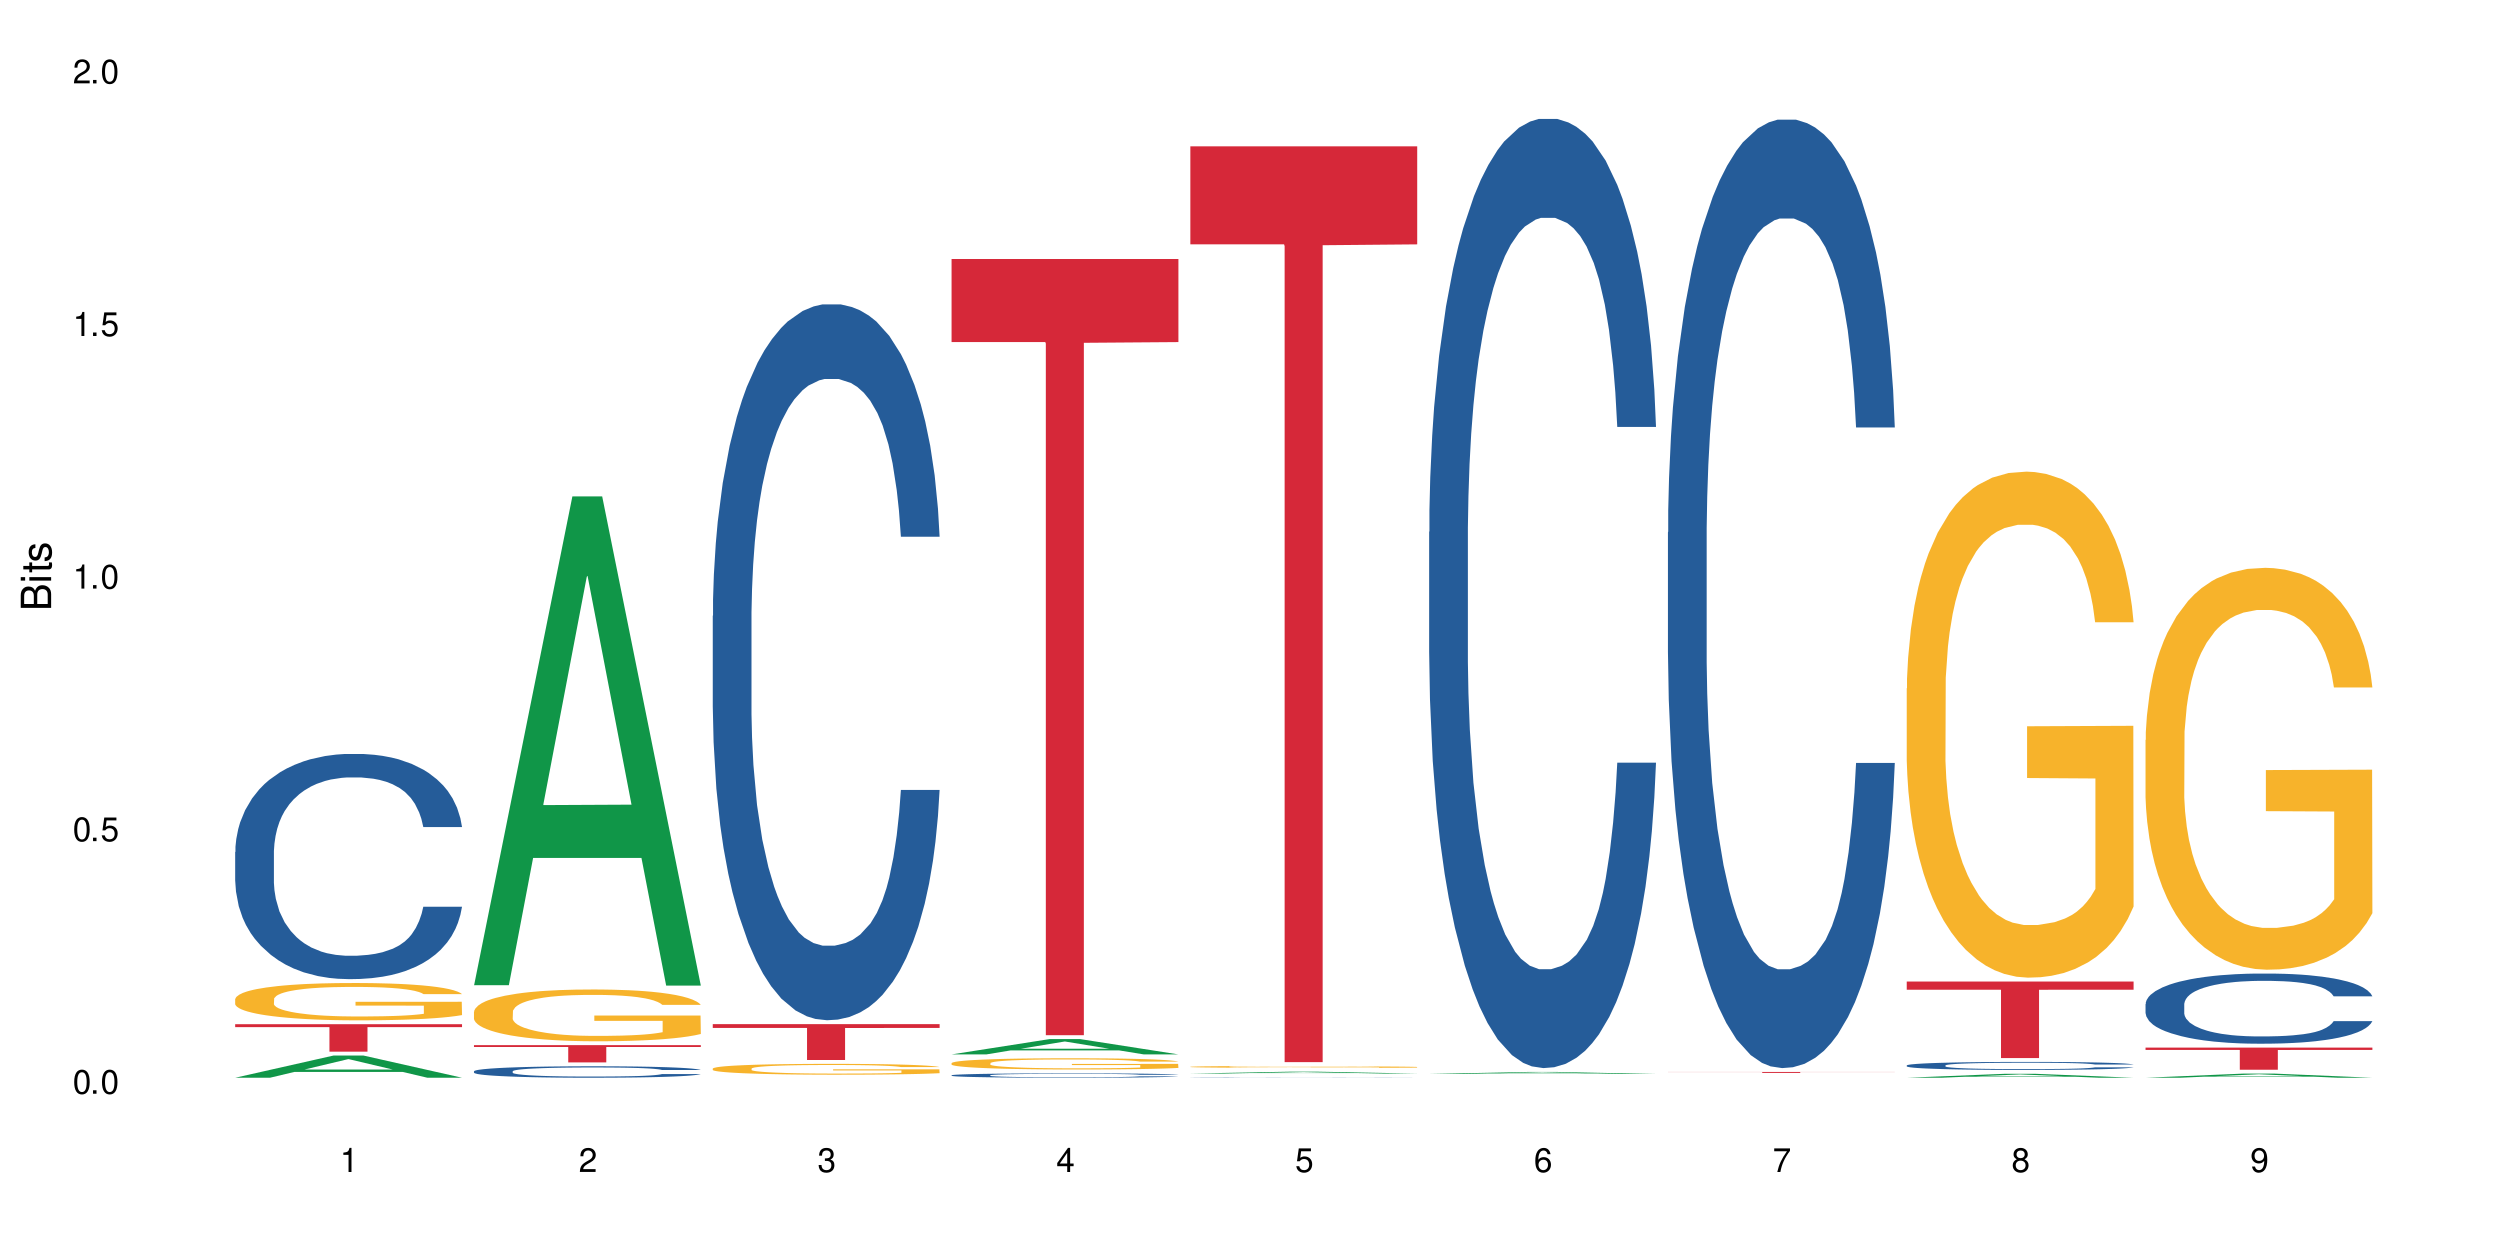 <?xml version="1.0" encoding="UTF-8"?>
<svg xmlns="http://www.w3.org/2000/svg" xmlns:xlink="http://www.w3.org/1999/xlink" width="720" height="360" viewBox="0 0 720 360">
<defs>
<g>
<g id="glyph-0-0">
</g>
<g id="glyph-0-1">
<path d="M 2.641 -6.938 C 2 -6.938 1.422 -6.656 1.078 -6.172 C 0.641 -5.562 0.406 -4.641 0.406 -3.359 C 0.406 -1.016 1.188 0.219 2.641 0.219 C 4.078 0.219 4.859 -1.016 4.859 -3.297 C 4.859 -4.641 4.656 -5.547 4.203 -6.172 C 3.844 -6.656 3.281 -6.938 2.641 -6.938 Z M 2.641 -6.188 C 3.547 -6.188 4 -5.25 4 -3.375 C 4 -1.406 3.562 -0.484 2.625 -0.484 C 1.734 -0.484 1.281 -1.438 1.281 -3.344 C 1.281 -5.25 1.734 -6.188 2.641 -6.188 Z M 2.641 -6.188 "/>
</g>
<g id="glyph-0-2">
<path d="M 1.828 -1 L 0.828 -1 L 0.828 0 L 1.828 0 Z M 1.828 -1 "/>
</g>
<g id="glyph-0-3">
<path d="M 4.562 -6.797 L 1.062 -6.797 L 0.547 -3.094 L 1.328 -3.094 C 1.719 -3.562 2.047 -3.734 2.578 -3.734 C 3.484 -3.734 4.062 -3.109 4.062 -2.094 C 4.062 -1.125 3.484 -0.531 2.578 -0.531 C 1.828 -0.531 1.375 -0.906 1.188 -1.672 L 0.328 -1.672 C 0.453 -1.109 0.547 -0.844 0.75 -0.594 C 1.125 -0.078 1.828 0.219 2.594 0.219 C 3.969 0.219 4.922 -0.781 4.922 -2.219 C 4.922 -3.562 4.031 -4.484 2.719 -4.484 C 2.25 -4.484 1.859 -4.359 1.469 -4.062 L 1.734 -5.969 L 4.562 -5.969 Z M 4.562 -6.797 "/>
</g>
<g id="glyph-0-4">
<path d="M 2.484 -4.938 L 2.484 0 L 3.328 0 L 3.328 -6.938 L 2.766 -6.938 C 2.469 -5.875 2.281 -5.734 0.984 -5.562 L 0.984 -4.938 Z M 2.484 -4.938 "/>
</g>
<g id="glyph-0-5">
<path d="M 4.859 -0.828 L 1.281 -0.828 C 1.359 -1.406 1.672 -1.781 2.5 -2.281 L 3.469 -2.828 C 4.406 -3.344 4.906 -4.062 4.906 -4.906 C 4.906 -5.484 4.672 -6.031 4.266 -6.406 C 3.859 -6.766 3.375 -6.938 2.719 -6.938 C 1.859 -6.938 1.219 -6.625 0.844 -6.031 C 0.609 -5.672 0.5 -5.234 0.484 -4.531 L 1.328 -4.531 C 1.359 -5.016 1.406 -5.281 1.531 -5.516 C 1.75 -5.938 2.188 -6.203 2.703 -6.203 C 3.469 -6.203 4.031 -5.641 4.031 -4.891 C 4.031 -4.344 3.719 -3.859 3.125 -3.516 L 2.234 -3 C 0.812 -2.172 0.406 -1.531 0.328 -0.016 L 4.859 -0.016 Z M 4.859 -0.828 "/>
</g>
<g id="glyph-0-6">
<path d="M 2.125 -3.188 L 2.578 -3.188 C 3.5 -3.188 3.984 -2.766 3.984 -1.922 C 3.984 -1.062 3.469 -0.531 2.594 -0.531 C 1.656 -0.531 1.203 -1 1.156 -2.016 L 0.312 -2.016 C 0.344 -1.453 0.438 -1.094 0.609 -0.781 C 0.953 -0.109 1.625 0.219 2.547 0.219 C 3.953 0.219 4.859 -0.625 4.859 -1.938 C 4.859 -2.828 4.516 -3.297 3.703 -3.594 C 4.344 -3.844 4.656 -4.328 4.656 -5.031 C 4.656 -6.219 3.875 -6.938 2.578 -6.938 C 1.203 -6.938 0.484 -6.172 0.453 -4.703 L 1.297 -4.703 C 1.312 -5.125 1.344 -5.359 1.453 -5.578 C 1.641 -5.969 2.062 -6.203 2.594 -6.203 C 3.344 -6.203 3.797 -5.75 3.797 -5 C 3.797 -4.516 3.609 -4.219 3.25 -4.047 C 3.016 -3.953 2.703 -3.922 2.125 -3.906 Z M 2.125 -3.188 "/>
</g>
<g id="glyph-0-7">
<path d="M 3.141 -1.672 L 3.141 0 L 3.984 0 L 3.984 -1.672 L 4.984 -1.672 L 4.984 -2.438 L 3.984 -2.438 L 3.984 -6.938 L 3.359 -6.938 L 0.266 -2.578 L 0.266 -1.672 Z M 3.141 -2.438 L 1 -2.438 L 3.141 -5.5 Z M 3.141 -2.438 "/>
</g>
<g id="glyph-0-8">
<path d="M 4.781 -5.125 C 4.609 -6.266 3.891 -6.938 2.844 -6.938 C 2.094 -6.938 1.422 -6.578 1.031 -5.953 C 0.594 -5.266 0.406 -4.422 0.406 -3.172 C 0.406 -2 0.578 -1.25 0.984 -0.641 C 1.359 -0.078 1.953 0.219 2.703 0.219 C 3.984 0.219 4.922 -0.75 4.922 -2.094 C 4.922 -3.375 4.062 -4.281 2.844 -4.281 C 2.172 -4.281 1.641 -4.031 1.281 -3.516 C 1.281 -5.234 1.828 -6.188 2.797 -6.188 C 3.391 -6.188 3.797 -5.797 3.938 -5.125 Z M 2.734 -3.531 C 3.547 -3.531 4.062 -2.953 4.062 -2.031 C 4.062 -1.156 3.484 -0.531 2.703 -0.531 C 1.922 -0.531 1.328 -1.188 1.328 -2.078 C 1.328 -2.938 1.906 -3.531 2.734 -3.531 Z M 2.734 -3.531 "/>
</g>
<g id="glyph-0-9">
<path d="M 4.984 -6.797 L 0.438 -6.797 L 0.438 -5.969 L 4.109 -5.969 C 2.5 -3.656 1.828 -2.234 1.328 0 L 2.219 0 C 2.594 -2.172 3.453 -4.047 4.984 -6.094 Z M 4.984 -6.797 "/>
</g>
<g id="glyph-0-10">
<path d="M 3.75 -3.656 C 4.469 -4.094 4.688 -4.438 4.688 -5.078 C 4.688 -6.172 3.844 -6.938 2.641 -6.938 C 1.438 -6.938 0.594 -6.172 0.594 -5.094 C 0.594 -4.438 0.812 -4.094 1.516 -3.656 C 0.734 -3.266 0.359 -2.703 0.359 -1.922 C 0.359 -0.656 1.281 0.219 2.641 0.219 C 3.984 0.219 4.922 -0.656 4.922 -1.922 C 4.922 -2.703 4.531 -3.266 3.75 -3.656 Z M 2.641 -6.188 C 3.359 -6.188 3.812 -5.75 3.812 -5.062 C 3.812 -4.406 3.344 -3.984 2.641 -3.984 C 1.922 -3.984 1.453 -4.406 1.453 -5.078 C 1.453 -5.75 1.922 -6.188 2.641 -6.188 Z M 2.641 -3.266 C 3.484 -3.266 4.062 -2.719 4.062 -1.906 C 4.062 -1.078 3.484 -0.531 2.625 -0.531 C 1.797 -0.531 1.219 -1.094 1.219 -1.906 C 1.219 -2.719 1.781 -3.266 2.641 -3.266 Z M 2.641 -3.266 "/>
</g>
<g id="glyph-0-11">
<path d="M 0.516 -1.578 C 0.672 -0.453 1.406 0.219 2.438 0.219 C 3.188 0.219 3.859 -0.141 4.266 -0.766 C 4.688 -1.453 4.891 -2.297 4.891 -3.547 C 4.891 -4.719 4.703 -5.453 4.312 -6.078 C 3.938 -6.641 3.344 -6.938 2.594 -6.938 C 1.297 -6.938 0.359 -5.969 0.359 -4.625 C 0.359 -3.344 1.234 -2.453 2.453 -2.453 C 3.094 -2.453 3.578 -2.672 4.016 -3.203 C 4 -1.484 3.469 -0.531 2.5 -0.531 C 1.906 -0.531 1.484 -0.906 1.359 -1.578 Z M 2.578 -6.203 C 3.375 -6.203 3.969 -5.531 3.969 -4.641 C 3.969 -3.797 3.391 -3.188 2.547 -3.188 C 1.734 -3.188 1.234 -3.766 1.234 -4.688 C 1.234 -5.562 1.797 -6.203 2.578 -6.203 Z M 2.578 -6.203 "/>
</g>
<g id="glyph-1-0">
</g>
<g id="glyph-1-1">
<path d="M 0 -0.953 L 0 -4.891 C 0 -5.719 -0.234 -6.344 -0.734 -6.797 C -1.188 -7.234 -1.812 -7.469 -2.5 -7.469 C -3.547 -7.469 -4.188 -7 -4.625 -5.875 C -4.984 -6.688 -5.625 -7.094 -6.531 -7.094 C -7.172 -7.094 -7.734 -6.859 -8.141 -6.391 C -8.562 -5.922 -8.75 -5.344 -8.75 -4.5 L -8.75 -0.953 Z M -4.984 -2.062 L -7.766 -2.062 L -7.766 -4.219 C -7.766 -4.844 -7.688 -5.203 -7.453 -5.5 C -7.219 -5.812 -6.859 -5.969 -6.375 -5.969 C -5.891 -5.969 -5.531 -5.812 -5.297 -5.5 C -5.062 -5.203 -4.984 -4.844 -4.984 -4.219 Z M -0.984 -2.062 L -4 -2.062 L -4 -4.781 C -4 -5.766 -3.438 -6.359 -2.484 -6.359 C -1.547 -6.359 -0.984 -5.766 -0.984 -4.781 Z M -0.984 -2.062 "/>
</g>
<g id="glyph-1-2">
<path d="M -6.281 -1.797 L -6.281 -0.797 L 0 -0.797 L 0 -1.797 Z M -8.75 -1.797 L -8.75 -0.797 L -7.484 -0.797 L -7.484 -1.797 Z M -8.75 -1.797 "/>
</g>
<g id="glyph-1-3">
<path d="M -6.281 -3.047 L -6.281 -2.016 L -8.016 -2.016 L -8.016 -1.016 L -6.281 -1.016 L -6.281 -0.172 L -5.469 -0.172 L -5.469 -1.016 L -0.719 -1.016 C -0.078 -1.016 0.281 -1.453 0.281 -2.234 C 0.281 -2.5 0.25 -2.719 0.188 -3.047 L -0.641 -3.047 C -0.609 -2.906 -0.594 -2.766 -0.594 -2.562 C -0.594 -2.141 -0.719 -2.016 -1.156 -2.016 L -5.469 -2.016 L -5.469 -3.047 Z M -6.281 -3.047 "/>
</g>
<g id="glyph-1-4">
<path d="M -4.531 -5.25 C -5.766 -5.25 -6.469 -4.422 -6.469 -2.969 C -6.469 -1.516 -5.719 -0.562 -4.547 -0.562 C -3.562 -0.562 -3.094 -1.062 -2.734 -2.562 L -2.516 -3.484 C -2.344 -4.188 -2.094 -4.469 -1.641 -4.469 C -1.047 -4.469 -0.641 -3.875 -0.641 -3 C -0.641 -2.453 -0.797 -2 -1.062 -1.75 C -1.25 -1.594 -1.422 -1.531 -1.875 -1.469 L -1.875 -0.406 C -0.422 -0.453 0.281 -1.266 0.281 -2.922 C 0.281 -4.5 -0.5 -5.516 -1.719 -5.516 C -2.656 -5.516 -3.172 -4.984 -3.469 -3.734 L -3.703 -2.766 C -3.891 -1.953 -4.156 -1.609 -4.594 -1.609 C -5.188 -1.609 -5.547 -2.125 -5.547 -2.938 C -5.547 -3.75 -5.203 -4.172 -4.531 -4.203 Z M -4.531 -5.25 "/>
</g>
</g>
</defs>
<rect x="-72" y="-36" width="864" height="432" fill="rgb(100%, 100%, 100%)" fill-opacity="1"/>
<path fill-rule="nonzero" fill="rgb(6.275%, 58.824%, 28.235%)" fill-opacity="1" d="M 67.73 310.383 L 67.801 310.375 L 96.07 303.992 L 104.656 303.992 L 133.066 310.387 L 123.082 310.387 L 115.965 308.719 L 84.762 308.719 L 77.781 310.383 L 67.73 310.383 L 87.766 308.027 L 113.102 308.023 L 100.469 305.039 L 100.328 305.031 L 100.188 305.051 L 87.695 308.023 L 87.766 308.027 Z M 67.73 310.383 "/>
<path fill-rule="nonzero" fill="rgb(14.51%, 36.078%, 60%)" fill-opacity="1" d="M 67.73 245.363 L 67.812 245.305 L 67.812 243.883 L 68.051 241.629 L 68.605 238.785 L 69.164 236.828 L 70.598 233.332 L 72.59 229.953 L 74.664 227.344 L 76.176 225.801 L 77.531 224.617 L 80.637 222.422 L 82.629 221.297 L 84.781 220.289 L 87.41 219.281 L 89.324 218.688 L 93.625 217.738 L 96.812 217.324 L 99.281 217.148 L 104.621 217.148 L 107.809 217.383 L 110.117 217.68 L 112.668 218.156 L 114.82 218.688 L 118.562 219.992 L 121.91 221.652 L 123.426 222.602 L 125.816 224.438 L 127.648 226.219 L 128.922 227.758 L 130.355 229.953 L 131.629 232.621 L 132.586 235.641 L 133.066 238.191 L 121.91 238.191 L 121.352 235.82 L 120.715 233.984 L 119.52 231.551 L 118.324 229.832 L 116.652 228.113 L 115.137 226.988 L 113.066 225.863 L 111.234 225.148 L 109.32 224.617 L 107.488 224.262 L 103.984 223.906 L 99.922 223.906 L 98.406 224.023 L 95.297 224.496 L 93.625 224.914 L 91.234 225.742 L 89.562 226.512 L 87.57 227.699 L 86.215 228.707 L 84.543 230.246 L 83.348 231.613 L 81.992 233.566 L 81.195 235.051 L 80.48 236.711 L 79.84 238.664 L 79.363 240.742 L 79.043 242.934 L 78.887 245.066 L 78.887 254.258 L 79.043 256.391 L 79.441 258.879 L 80.48 262.496 L 81.992 265.637 L 83.746 268.129 L 85.418 269.906 L 86.375 270.734 L 87.648 271.684 L 89.641 272.871 L 92.512 274.055 L 94.184 274.531 L 96.734 275.004 L 99.363 275.242 L 102.867 275.242 L 105.977 275.004 L 108.047 274.707 L 110.199 274.234 L 113.145 273.227 L 114.98 272.277 L 116.57 271.152 L 117.766 270.023 L 118.562 269.074 L 119.758 267.238 L 120.715 265.223 L 121.434 263.148 L 121.91 261.133 L 133.066 261.133 L 132.586 263.504 L 131.871 265.816 L 131.152 267.535 L 130.039 269.609 L 128.762 271.445 L 126.93 273.523 L 125.418 274.887 L 123.426 276.367 L 121.59 277.492 L 119.602 278.5 L 116.652 279.688 L 114.738 280.281 L 112.668 280.812 L 110.199 281.289 L 107.09 281.703 L 103.746 281.938 L 100.637 282 L 97.289 281.879 L 94.82 281.645 L 91.555 281.109 L 87.492 280.043 L 84.543 278.918 L 82.23 277.789 L 80.238 276.605 L 78.008 275.004 L 75.141 272.395 L 73.387 270.379 L 72.191 268.719 L 70.84 266.41 L 69.883 264.332 L 68.766 261.016 L 67.969 256.805 L 67.73 253.543 Z M 67.73 245.363 "/>
<path fill-rule="nonzero" fill="rgb(96.863%, 70.196%, 16.863%)" fill-opacity="1" d="M 67.73 287.711 L 67.812 287.703 L 67.812 287.508 L 68.129 287.062 L 68.926 286.457 L 69.961 285.953 L 71.078 285.562 L 71.793 285.355 L 72.988 285.062 L 74.023 284.844 L 76.656 284.402 L 80 283.992 L 81.832 283.816 L 83.906 283.648 L 86.852 283.461 L 88.207 283.391 L 92.352 283.234 L 97.051 283.137 L 102.23 283.109 L 104.621 283.117 L 107.887 283.156 L 112.348 283.266 L 114.898 283.363 L 116.891 283.461 L 118.961 283.59 L 121.512 283.785 L 123.902 284.02 L 125.816 284.258 L 127.727 284.551 L 129.32 284.863 L 130.676 285.207 L 131.871 285.621 L 132.586 285.965 L 133.066 286.309 L 121.988 286.309 L 121.352 285.965 L 120.637 285.699 L 119.441 285.375 L 118.246 285.141 L 117.051 284.953 L 114.82 284.699 L 112.906 284.543 L 110.516 284.402 L 108.207 284.316 L 105.578 284.258 L 103.984 284.238 L 99.762 284.238 L 95.938 284.305 L 93.707 284.383 L 92.113 284.461 L 89.879 284.609 L 88.527 284.727 L 87.73 284.805 L 85.34 285.109 L 83.746 285.387 L 82.871 285.57 L 81.754 285.867 L 80.957 286.133 L 80.082 286.523 L 79.602 286.82 L 78.965 287.484 L 78.887 289.254 L 79.125 289.625 L 79.602 290.027 L 80.238 290.383 L 81.195 290.754 L 82.152 291.039 L 83.824 291.422 L 85.258 291.68 L 86.375 291.844 L 88.527 292.109 L 89.402 292.199 L 91.473 292.375 L 93.625 292.512 L 96.254 292.629 L 98.246 292.691 L 101.434 292.738 L 105.496 292.738 L 110.277 292.68 L 113.305 292.602 L 115.379 292.523 L 116.73 292.453 L 118.406 292.348 L 119.602 292.246 L 120.715 292.141 L 122.07 291.973 L 122.07 289.625 L 102.391 289.617 L 102.391 288.516 L 132.984 288.508 L 133.066 292.348 L 131.391 292.609 L 129.32 292.867 L 127.328 293.062 L 125.258 293.23 L 122.309 293.418 L 119.918 293.535 L 116.254 293.672 L 112.906 293.758 L 109.402 293.82 L 106.293 293.848 L 102.629 293.859 L 99.363 293.84 L 95.855 293.781 L 93.066 293.699 L 90.52 293.602 L 87.969 293.477 L 84.781 293.27 L 82.711 293.102 L 80.559 292.895 L 78.406 292.648 L 76.496 292.387 L 75.219 292.18 L 73.945 291.945 L 72.59 291.648 L 71.316 291.316 L 70.359 291.012 L 69.484 290.668 L 68.848 290.344 L 68.211 289.902 L 67.891 289.547 L 67.73 289.242 Z M 67.73 287.711 "/>
<path fill-rule="nonzero" fill="rgb(83.922%, 15.686%, 22.353%)" fill-opacity="1" d="M 67.73 294.969 L 133.066 294.969 L 133.066 295.812 L 105.836 295.82 L 105.836 302.883 L 94.879 302.883 L 94.879 295.828 L 94.723 295.812 L 67.73 295.812 Z M 67.73 294.969 "/>
<path fill-rule="nonzero" fill="rgb(6.275%, 58.824%, 28.235%)" fill-opacity="1" d="M 136.504 283.73 L 136.574 283.598 L 164.844 142.965 L 173.43 142.965 L 201.836 283.859 L 191.855 283.859 L 184.738 247.082 L 153.535 247.082 L 146.555 283.73 L 136.504 283.73 L 156.535 231.867 L 181.875 231.738 L 169.242 165.984 L 169.102 165.852 L 168.961 166.25 L 156.469 231.738 L 156.535 231.867 Z M 136.504 283.73 "/>
<path fill-rule="nonzero" fill="rgb(14.51%, 36.078%, 60%)" fill-opacity="1" d="M 136.504 308.523 L 136.582 308.523 L 136.582 308.449 L 136.824 308.336 L 137.379 308.191 L 137.938 308.09 L 139.371 307.914 L 141.363 307.742 L 143.434 307.609 L 144.949 307.531 L 146.305 307.469 L 149.41 307.359 L 151.402 307.301 L 153.555 307.25 L 156.184 307.199 L 158.098 307.168 L 162.398 307.121 L 165.586 307.102 L 168.055 307.09 L 173.395 307.09 L 176.582 307.102 L 178.891 307.117 L 181.441 307.141 L 183.594 307.168 L 187.336 307.234 L 190.684 307.32 L 192.195 307.367 L 194.586 307.461 L 196.418 307.551 L 197.695 307.629 L 199.129 307.742 L 200.402 307.879 L 201.359 308.031 L 201.836 308.16 L 190.684 308.16 L 190.125 308.039 L 189.488 307.945 L 188.293 307.824 L 187.098 307.734 L 185.426 307.648 L 183.91 307.59 L 181.84 307.535 L 180.008 307.496 L 178.094 307.469 L 176.262 307.453 L 172.758 307.434 L 168.691 307.434 L 167.18 307.441 L 164.07 307.465 L 162.398 307.484 L 160.008 307.527 L 158.336 307.566 L 156.344 307.629 L 154.988 307.68 L 153.316 307.758 L 152.121 307.824 L 150.766 307.926 L 149.969 308 L 149.25 308.086 L 148.613 308.184 L 148.137 308.289 L 147.816 308.402 L 147.66 308.512 L 147.66 308.977 L 147.816 309.086 L 148.215 309.211 L 149.25 309.395 L 150.766 309.555 L 152.52 309.684 L 154.191 309.773 L 155.148 309.816 L 156.422 309.863 L 158.414 309.922 L 161.281 309.984 L 162.957 310.008 L 165.504 310.031 L 168.137 310.043 L 171.641 310.043 L 174.746 310.031 L 176.82 310.016 L 178.973 309.992 L 181.918 309.941 L 183.75 309.895 L 185.344 309.836 L 186.539 309.777 L 187.336 309.73 L 188.531 309.637 L 189.488 309.535 L 190.203 309.43 L 190.684 309.328 L 201.836 309.328 L 201.359 309.445 L 200.645 309.566 L 199.926 309.652 L 198.809 309.758 L 197.535 309.852 L 195.703 309.957 L 194.188 310.027 L 192.195 310.102 L 190.363 310.16 L 188.371 310.211 L 185.426 310.27 L 183.512 310.301 L 181.441 310.328 L 178.973 310.352 L 175.863 310.371 L 172.516 310.383 L 169.41 310.387 L 166.062 310.383 L 163.594 310.371 L 160.328 310.344 L 156.262 310.289 L 153.316 310.23 L 151.004 310.172 L 149.012 310.113 L 146.781 310.031 L 143.914 309.898 L 142.16 309.797 L 140.965 309.711 L 139.609 309.594 L 138.656 309.488 L 137.539 309.32 L 136.742 309.105 L 136.504 308.941 Z M 136.504 308.523 "/>
<path fill-rule="nonzero" fill="rgb(96.863%, 70.196%, 16.863%)" fill-opacity="1" d="M 136.504 291.359 L 136.582 291.348 L 136.582 291.074 L 136.902 290.461 L 137.699 289.617 L 138.734 288.922 L 139.852 288.375 L 140.566 288.09 L 141.762 287.68 L 142.797 287.383 L 145.426 286.77 L 148.773 286.195 L 150.605 285.949 L 152.68 285.719 L 155.625 285.461 L 156.98 285.367 L 161.125 285.148 L 165.824 285.012 L 171.004 284.969 L 173.395 284.984 L 176.66 285.039 L 181.121 285.188 L 183.672 285.324 L 185.664 285.461 L 187.734 285.637 L 190.285 285.91 L 192.676 286.238 L 194.586 286.562 L 196.5 286.973 L 198.094 287.41 L 199.449 287.887 L 200.645 288.457 L 201.359 288.934 L 201.836 289.41 L 190.762 289.41 L 190.125 288.934 L 189.41 288.566 L 188.215 288.117 L 187.02 287.789 L 185.824 287.531 L 183.594 287.176 L 181.68 286.961 L 179.289 286.77 L 176.98 286.645 L 174.348 286.562 L 172.758 286.535 L 168.535 286.535 L 164.707 286.633 L 162.477 286.742 L 160.883 286.852 L 158.652 287.055 L 157.301 287.219 L 156.504 287.328 L 154.113 287.75 L 152.52 288.133 L 151.641 288.391 L 150.527 288.797 L 149.73 289.168 L 148.852 289.711 L 148.375 290.121 L 147.738 291.047 L 147.66 293.5 L 147.898 294.016 L 148.375 294.574 L 149.012 295.066 L 149.969 295.582 L 150.926 295.98 L 152.598 296.512 L 154.031 296.863 L 155.148 297.098 L 157.301 297.465 L 158.176 297.586 L 160.246 297.832 L 162.398 298.023 L 165.027 298.188 L 167.02 298.27 L 170.207 298.336 L 174.27 298.336 L 179.051 298.254 L 182.078 298.145 L 184.148 298.035 L 185.504 297.941 L 187.176 297.793 L 188.371 297.656 L 189.488 297.504 L 190.844 297.273 L 190.844 294.016 L 171.164 294.004 L 171.164 292.477 L 201.758 292.465 L 201.836 297.793 L 200.164 298.16 L 198.094 298.512 L 196.102 298.785 L 194.031 299.016 L 191.082 299.277 L 188.691 299.441 L 185.027 299.629 L 181.68 299.754 L 178.176 299.836 L 175.066 299.875 L 171.402 299.891 L 168.137 299.863 L 164.629 299.781 L 161.84 299.672 L 159.289 299.535 L 156.742 299.359 L 153.555 299.07 L 151.484 298.84 L 149.332 298.555 L 147.18 298.215 L 145.27 297.844 L 143.992 297.559 L 142.719 297.234 L 141.363 296.824 L 140.09 296.359 L 139.133 295.938 L 138.258 295.461 L 137.617 295.012 L 136.98 294.398 L 136.664 293.906 L 136.504 293.484 Z M 136.504 291.359 "/>
<path fill-rule="nonzero" fill="rgb(83.922%, 15.686%, 22.353%)" fill-opacity="1" d="M 136.504 301 L 201.836 301 L 201.836 301.531 L 174.609 301.535 L 174.609 305.98 L 163.652 305.98 L 163.652 301.543 L 163.496 301.531 L 136.504 301.531 Z M 136.504 301 "/>
<path fill-rule="nonzero" fill="rgb(14.51%, 36.078%, 60%)" fill-opacity="1" d="M 205.277 177.371 L 205.355 177.184 L 205.355 172.66 L 205.594 165.5 L 206.152 156.453 L 206.711 150.234 L 208.145 139.117 L 210.137 128.375 L 212.207 120.086 L 213.723 115.184 L 215.078 111.414 L 218.184 104.441 L 220.176 100.863 L 222.328 97.66 L 224.957 94.457 L 226.867 92.57 L 231.172 89.555 L 234.359 88.238 L 236.828 87.672 L 242.168 87.672 L 245.352 88.426 L 247.664 89.367 L 250.215 90.875 L 252.363 92.57 L 256.109 96.719 L 259.457 101.992 L 260.969 105.008 L 263.359 110.852 L 265.191 116.504 L 266.469 121.402 L 267.902 128.375 L 269.176 136.855 L 270.133 146.465 L 270.609 154.57 L 259.457 154.57 L 258.898 147.031 L 258.262 141.191 L 257.066 133.465 L 255.871 128 L 254.195 122.535 L 252.684 118.953 L 250.613 115.371 L 248.777 113.113 L 246.867 111.414 L 245.035 110.285 L 241.527 109.152 L 237.465 109.152 L 235.953 109.531 L 232.844 111.039 L 231.172 112.359 L 228.781 114.996 L 227.109 117.445 L 225.117 121.215 L 223.762 124.418 L 222.09 129.316 L 220.895 133.652 L 219.539 139.871 L 218.742 144.582 L 218.023 149.859 L 217.387 156.078 L 216.91 162.672 L 216.59 169.645 L 216.43 176.43 L 216.43 205.637 L 216.59 212.422 L 216.988 220.336 L 218.023 231.832 L 219.539 241.82 L 221.293 249.734 L 222.965 255.387 L 223.922 258.027 L 225.195 261.043 L 227.188 264.809 L 230.055 268.578 L 231.73 270.086 L 234.277 271.594 L 236.906 272.348 L 240.414 272.348 L 243.52 271.594 L 245.594 270.652 L 247.742 269.145 L 250.691 265.941 L 252.523 262.926 L 254.117 259.344 L 255.312 255.766 L 256.109 252.75 L 257.305 246.906 L 258.262 240.5 L 258.977 233.906 L 259.457 227.496 L 270.609 227.496 L 270.133 235.035 L 269.414 242.387 L 268.699 247.852 L 267.582 254.445 L 266.309 260.289 L 264.477 266.883 L 262.961 271.219 L 260.969 275.93 L 259.137 279.508 L 257.145 282.711 L 254.195 286.48 L 252.285 288.367 L 250.215 290.062 L 247.742 291.57 L 244.637 292.887 L 241.289 293.641 L 238.184 293.832 L 234.836 293.453 L 232.367 292.699 L 229.098 291.004 L 225.035 287.613 L 222.09 284.031 L 219.777 280.449 L 217.785 276.684 L 215.555 271.594 L 212.688 263.301 L 210.934 256.895 L 209.738 251.617 L 208.383 244.27 L 207.426 237.676 L 206.312 227.121 L 205.516 213.742 L 205.277 203.379 Z M 205.277 177.371 "/>
<path fill-rule="nonzero" fill="rgb(96.863%, 70.196%, 16.863%)" fill-opacity="1" d="M 205.277 307.73 L 205.355 307.727 L 205.355 307.672 L 205.676 307.543 L 206.473 307.363 L 207.508 307.219 L 208.621 307.105 L 209.34 307.047 L 210.535 306.961 L 211.57 306.898 L 214.199 306.77 L 217.547 306.648 L 219.379 306.598 L 221.449 306.551 L 224.398 306.496 L 225.754 306.477 L 229.895 306.43 L 234.598 306.402 L 239.777 306.391 L 242.168 306.395 L 245.434 306.406 L 249.895 306.438 L 252.445 306.465 L 254.438 306.496 L 256.508 306.531 L 259.059 306.59 L 261.449 306.656 L 263.359 306.727 L 265.273 306.812 L 266.867 306.902 L 268.219 307.004 L 269.414 307.121 L 270.133 307.223 L 270.609 307.324 L 259.535 307.324 L 258.898 307.223 L 258.18 307.145 L 256.984 307.051 L 255.789 306.984 L 254.594 306.93 L 252.363 306.855 L 250.453 306.809 L 248.062 306.77 L 245.75 306.742 L 243.121 306.727 L 241.527 306.719 L 237.305 306.719 L 233.48 306.742 L 231.25 306.762 L 229.656 306.785 L 227.426 306.828 L 226.07 306.863 L 225.273 306.887 L 222.883 306.973 L 221.293 307.055 L 220.414 307.109 L 219.301 307.195 L 218.504 307.27 L 217.625 307.387 L 217.148 307.469 L 216.512 307.664 L 216.43 308.18 L 216.672 308.285 L 217.148 308.402 L 217.785 308.508 L 218.742 308.613 L 219.699 308.699 L 221.371 308.809 L 222.805 308.883 L 223.922 308.93 L 226.07 309.008 L 226.949 309.035 L 229.02 309.086 L 231.172 309.125 L 233.801 309.16 L 235.793 309.176 L 238.98 309.191 L 243.043 309.191 L 247.824 309.172 L 250.852 309.152 L 252.922 309.129 L 254.277 309.109 L 255.949 309.078 L 257.145 309.047 L 258.262 309.016 L 259.613 308.969 L 259.613 308.285 L 239.934 308.285 L 239.934 307.965 L 270.531 307.961 L 270.609 309.078 L 268.938 309.152 L 266.867 309.227 L 264.875 309.285 L 262.801 309.332 L 259.855 309.387 L 257.465 309.422 L 253.801 309.461 L 250.453 309.488 L 246.945 309.504 L 243.84 309.512 L 240.176 309.516 L 236.906 309.512 L 233.402 309.492 L 230.613 309.469 L 228.062 309.441 L 225.516 309.406 L 222.328 309.344 L 220.254 309.297 L 218.105 309.238 L 215.953 309.164 L 214.039 309.09 L 212.766 309.027 L 211.492 308.961 L 210.137 308.875 L 208.863 308.777 L 207.906 308.688 L 207.027 308.59 L 206.391 308.496 L 205.754 308.367 L 205.438 308.266 L 205.277 308.176 Z M 205.277 307.73 "/>
<path fill-rule="nonzero" fill="rgb(83.922%, 15.686%, 22.353%)" fill-opacity="1" d="M 205.277 294.941 L 270.609 294.941 L 270.609 296.047 L 243.383 296.059 L 243.383 305.285 L 232.426 305.285 L 232.426 296.066 L 232.266 296.047 L 205.277 296.047 Z M 205.277 294.941 "/>
<path fill-rule="nonzero" fill="rgb(6.275%, 58.824%, 28.235%)" fill-opacity="1" d="M 274.051 303.664 L 274.117 303.66 L 302.387 299.242 L 310.973 299.242 L 339.383 303.668 L 329.402 303.668 L 322.281 302.512 L 291.082 302.512 L 284.102 303.664 L 274.051 303.664 L 294.082 302.035 L 319.422 302.031 L 306.785 299.965 L 306.645 299.961 L 306.508 299.973 L 294.012 302.031 L 294.082 302.035 Z M 274.051 303.664 "/>
<path fill-rule="nonzero" fill="rgb(14.51%, 36.078%, 60%)" fill-opacity="1" d="M 274.051 309.676 L 274.129 309.672 L 274.129 309.645 L 274.367 309.602 L 274.926 309.547 L 275.484 309.508 L 276.918 309.441 L 278.91 309.375 L 280.98 309.324 L 282.496 309.293 L 283.848 309.27 L 286.957 309.227 L 288.949 309.207 L 291.102 309.188 L 293.73 309.168 L 295.641 309.156 L 299.945 309.137 L 303.129 309.129 L 305.602 309.125 L 310.938 309.125 L 314.125 309.129 L 316.438 309.137 L 318.984 309.145 L 321.137 309.156 L 324.883 309.18 L 328.23 309.211 L 329.742 309.23 L 332.133 309.266 L 333.965 309.301 L 335.238 309.332 L 336.676 309.375 L 337.949 309.426 L 338.906 309.484 L 339.383 309.535 L 328.23 309.535 L 327.672 309.488 L 327.035 309.453 L 325.84 309.406 L 324.645 309.371 L 322.969 309.34 L 321.457 309.316 L 319.383 309.293 L 317.551 309.281 L 315.641 309.27 L 313.809 309.262 L 310.301 309.258 L 304.723 309.258 L 301.617 309.27 L 299.945 309.277 L 297.555 309.293 L 295.879 309.309 L 293.887 309.332 L 292.535 309.352 L 290.859 309.379 L 289.664 309.406 L 288.312 309.445 L 287.516 309.473 L 286.797 309.504 L 286.16 309.543 L 285.684 309.586 L 285.363 309.625 L 285.203 309.668 L 285.203 309.848 L 285.363 309.891 L 285.762 309.938 L 286.797 310.008 L 288.312 310.07 L 290.062 310.117 L 291.738 310.152 L 292.691 310.168 L 293.969 310.188 L 295.961 310.211 L 298.828 310.234 L 300.5 310.242 L 303.051 310.25 L 305.68 310.254 L 309.188 310.254 L 312.293 310.25 L 314.363 310.246 L 316.516 310.234 L 319.465 310.215 L 321.297 310.199 L 322.891 310.176 L 324.883 310.137 L 326.078 310.102 L 327.035 310.062 L 327.75 310.02 L 328.23 309.98 L 339.383 309.98 L 338.906 310.027 L 338.188 310.07 L 337.473 310.105 L 336.355 310.145 L 335.082 310.184 L 333.25 310.223 L 331.734 310.25 L 329.742 310.277 L 327.91 310.301 L 325.918 310.32 L 322.969 310.344 L 321.059 310.355 L 318.984 310.363 L 316.516 310.375 L 313.41 310.383 L 310.062 310.387 L 303.609 310.387 L 301.141 310.379 L 297.871 310.371 L 293.809 310.348 L 290.859 310.328 L 288.551 310.305 L 286.559 310.281 L 284.328 310.25 L 281.457 310.199 L 279.707 310.16 L 278.512 310.129 L 277.156 310.082 L 276.199 310.043 L 275.086 309.98 L 274.289 309.898 L 274.051 309.832 Z M 274.051 309.676 "/>
<path fill-rule="nonzero" fill="rgb(96.863%, 70.196%, 16.863%)" fill-opacity="1" d="M 274.051 306.164 L 274.129 306.16 L 274.129 306.102 L 274.449 305.969 L 275.246 305.785 L 276.281 305.633 L 277.395 305.516 L 278.113 305.453 L 279.309 305.363 L 280.344 305.301 L 282.973 305.168 L 286.32 305.043 L 288.152 304.988 L 290.223 304.938 L 293.172 304.883 L 294.527 304.863 L 298.668 304.816 L 303.371 304.785 L 308.547 304.777 L 310.938 304.781 L 314.207 304.793 L 318.668 304.824 L 321.219 304.852 L 323.207 304.883 L 325.281 304.922 L 327.832 304.98 L 330.219 305.051 L 332.133 305.121 L 334.043 305.211 L 335.637 305.305 L 336.992 305.41 L 338.188 305.535 L 338.906 305.637 L 339.383 305.742 L 328.309 305.742 L 327.672 305.637 L 326.953 305.559 L 325.758 305.461 L 324.562 305.391 L 323.367 305.332 L 321.137 305.254 L 319.227 305.207 L 316.836 305.168 L 314.523 305.141 L 311.895 305.121 L 310.301 305.117 L 306.078 305.117 L 302.254 305.137 L 300.023 305.16 L 298.43 305.184 L 296.199 305.23 L 294.844 305.266 L 294.047 305.289 L 291.656 305.379 L 290.062 305.461 L 289.188 305.52 L 288.07 305.609 L 287.273 305.688 L 286.398 305.805 L 285.922 305.895 L 285.285 306.098 L 285.203 306.629 L 285.441 306.742 L 285.922 306.863 L 286.559 306.969 L 287.516 307.082 L 288.469 307.168 L 290.145 307.281 L 291.578 307.359 L 292.691 307.41 L 294.844 307.488 L 295.723 307.516 L 297.793 307.57 L 299.945 307.609 L 302.574 307.645 L 304.566 307.664 L 307.75 307.68 L 311.816 307.68 L 316.598 307.66 L 319.625 307.637 L 321.695 307.613 L 323.051 307.594 L 324.723 307.559 L 325.918 307.531 L 327.035 307.496 L 328.387 307.449 L 328.387 306.742 L 308.707 306.738 L 308.707 306.406 L 339.305 306.402 L 339.383 307.559 L 337.711 307.641 L 335.637 307.719 L 333.645 307.777 L 331.574 307.828 L 328.625 307.883 L 326.238 307.918 L 322.57 307.961 L 319.227 307.984 L 315.719 308.004 L 312.613 308.012 L 308.945 308.016 L 305.68 308.008 L 302.176 307.992 L 299.387 307.969 L 296.836 307.938 L 294.285 307.898 L 291.102 307.84 L 289.027 307.789 L 286.875 307.727 L 284.727 307.652 L 282.812 307.57 L 281.539 307.512 L 280.266 307.438 L 278.91 307.352 L 277.633 307.25 L 276.68 307.156 L 275.801 307.055 L 275.164 306.957 L 274.527 306.824 L 274.207 306.719 L 274.051 306.625 Z M 274.051 306.164 "/>
<path fill-rule="nonzero" fill="rgb(83.922%, 15.686%, 22.353%)" fill-opacity="1" d="M 274.051 74.59 L 339.383 74.59 L 339.383 98.52 L 312.152 98.73 L 312.152 298.133 L 301.199 298.133 L 301.199 98.938 L 301.039 98.52 L 274.051 98.52 Z M 274.051 74.59 "/>
<path fill-rule="nonzero" fill="rgb(6.275%, 58.824%, 28.235%)" fill-opacity="1" d="M 342.82 309.188 L 342.891 309.188 L 371.16 308.648 L 379.746 308.648 L 408.156 309.188 L 398.176 309.188 L 391.055 309.047 L 359.852 309.047 L 352.875 309.188 L 342.82 309.188 L 362.855 308.988 L 388.191 308.988 L 375.559 308.738 L 375.281 308.738 L 362.785 308.988 L 362.855 308.988 Z M 342.82 309.188 "/>
<path fill-rule="nonzero" fill="rgb(14.51%, 36.078%, 60%)" fill-opacity="1" d="M 342.82 310.336 L 342.902 310.336 L 343.141 310.332 L 344.258 310.324 L 345.691 310.32 L 347.684 310.316 L 349.754 310.312 L 351.266 310.309 L 352.621 310.309 L 355.73 310.305 L 357.723 310.305 L 359.871 310.301 L 364.414 310.301 L 368.715 310.297 L 385.211 310.297 L 387.758 310.301 L 393.656 310.301 L 397 310.305 L 398.516 310.305 L 400.906 310.309 L 402.738 310.309 L 404.012 310.312 L 405.445 310.316 L 406.723 310.32 L 407.68 310.324 L 408.156 310.328 L 397 310.328 L 396.445 310.324 L 395.805 310.32 L 394.609 310.316 L 393.414 310.316 L 391.742 310.312 L 390.23 310.312 L 388.156 310.309 L 366.324 310.309 L 364.652 310.312 L 361.305 310.312 L 359.633 310.316 L 358.438 310.316 L 357.082 310.32 L 356.285 310.324 L 355.57 310.324 L 354.934 310.328 L 354.453 310.332 L 354.137 310.332 L 353.977 310.336 L 353.977 310.348 L 354.137 310.352 L 354.535 310.355 L 355.57 310.359 L 357.082 310.363 L 358.836 310.367 L 360.508 310.371 L 361.465 310.371 L 362.742 310.375 L 367.602 310.375 L 369.273 310.379 L 383.137 310.379 L 385.289 310.375 L 390.07 310.375 L 391.664 310.371 L 393.656 310.371 L 394.852 310.367 L 395.805 310.363 L 396.523 310.363 L 397 310.359 L 408.156 310.359 L 407.68 310.363 L 406.961 310.363 L 406.242 310.367 L 405.129 310.371 L 403.852 310.371 L 402.02 310.375 L 400.508 310.379 L 398.516 310.379 L 396.684 310.383 L 391.742 310.383 L 389.832 310.387 L 366.645 310.387 L 362.582 310.383 L 357.324 310.383 L 355.332 310.379 L 353.102 310.379 L 350.23 310.375 L 348.48 310.371 L 347.285 310.367 L 345.93 310.367 L 344.973 310.363 L 343.859 310.359 L 343.062 310.352 L 342.82 310.348 Z M 342.82 310.336 "/>
<path fill-rule="nonzero" fill="rgb(96.863%, 70.196%, 16.863%)" fill-opacity="1" d="M 342.82 307.234 L 342.902 307.234 L 342.902 307.223 L 343.219 307.199 L 344.016 307.172 L 345.051 307.145 L 346.168 307.125 L 346.887 307.113 L 348.082 307.102 L 349.117 307.09 L 351.746 307.066 L 355.094 307.047 L 356.926 307.039 L 358.996 307.027 L 361.945 307.02 L 363.297 307.016 L 367.441 307.008 L 372.141 307.004 L 382.977 307.004 L 387.441 307.012 L 389.988 307.016 L 391.98 307.02 L 394.055 307.027 L 396.602 307.035 L 398.992 307.047 L 400.906 307.059 L 402.816 307.074 L 404.41 307.09 L 405.766 307.109 L 406.961 307.129 L 407.68 307.145 L 408.156 307.164 L 397.082 307.164 L 396.445 307.145 L 395.727 307.133 L 394.531 307.117 L 392.141 307.094 L 389.91 307.082 L 387.996 307.074 L 385.609 307.066 L 383.297 307.062 L 380.668 307.059 L 374.852 307.059 L 371.027 307.062 L 368.797 307.066 L 367.203 307.07 L 364.973 307.078 L 363.617 307.082 L 362.82 307.086 L 360.43 307.102 L 358.836 307.117 L 357.961 307.125 L 356.844 307.141 L 356.047 307.152 L 355.172 307.172 L 354.695 307.188 L 354.055 307.223 L 353.977 307.309 L 354.215 307.328 L 354.695 307.348 L 355.332 307.367 L 356.285 307.387 L 357.242 307.398 L 358.918 307.418 L 360.352 307.434 L 361.465 307.441 L 363.617 307.453 L 364.492 307.457 L 366.566 307.465 L 368.715 307.473 L 371.344 307.48 L 373.336 307.484 L 380.59 307.484 L 385.367 307.48 L 388.395 307.477 L 390.469 307.473 L 391.824 307.469 L 393.496 307.465 L 394.691 307.461 L 395.805 307.453 L 397.16 307.445 L 397.16 307.328 L 377.48 307.328 L 377.48 307.273 L 408.074 307.273 L 408.156 307.465 L 406.484 307.48 L 404.41 307.492 L 402.418 307.5 L 400.348 307.508 L 397.398 307.52 L 395.008 307.523 L 391.344 307.531 L 387.996 307.535 L 384.492 307.539 L 381.387 307.539 L 377.719 307.543 L 374.453 307.539 L 370.949 307.535 L 368.16 307.531 L 363.059 307.523 L 359.871 307.512 L 357.801 307.504 L 355.648 307.492 L 353.5 307.48 L 351.586 307.469 L 350.312 307.457 L 349.035 307.445 L 347.684 307.43 L 346.406 307.414 L 345.449 307.398 L 344.574 307.383 L 343.301 307.344 L 342.98 307.324 L 342.82 307.309 Z M 342.82 307.234 "/>
<path fill-rule="nonzero" fill="rgb(83.922%, 15.686%, 22.353%)" fill-opacity="1" d="M 342.82 42.145 L 408.156 42.145 L 408.156 70.375 L 380.926 70.625 L 380.926 305.895 L 369.973 305.895 L 369.973 70.871 L 369.812 70.375 L 342.82 70.375 Z M 342.82 42.145 "/>
<path fill-rule="nonzero" fill="rgb(6.275%, 58.824%, 28.235%)" fill-opacity="1" d="M 411.594 309.309 L 411.664 309.309 L 439.934 308.723 L 448.52 308.723 L 476.93 309.309 L 466.945 309.309 L 459.828 309.156 L 428.625 309.156 L 421.645 309.309 L 411.594 309.309 L 431.629 309.09 L 456.965 309.09 L 444.332 308.816 L 444.051 308.816 L 431.559 309.09 L 431.629 309.09 Z M 411.594 309.309 "/>
<path fill-rule="nonzero" fill="rgb(14.51%, 36.078%, 60%)" fill-opacity="1" d="M 411.594 153.191 L 411.676 152.941 L 411.676 146.945 L 411.914 137.449 L 412.473 125.457 L 413.027 117.211 L 414.461 102.469 L 416.453 88.227 L 418.527 77.23 L 420.039 70.734 L 421.395 65.738 L 424.5 56.492 L 426.492 51.746 L 428.645 47.496 L 431.273 43.25 L 433.188 40.75 L 437.488 36.75 L 440.676 35.004 L 443.145 34.254 L 448.484 34.254 L 451.672 35.254 L 453.98 36.504 L 456.531 38.5 L 458.684 40.75 L 462.426 46.246 L 465.773 53.242 L 467.289 57.242 L 469.68 64.988 L 471.512 72.484 L 472.785 78.98 L 474.219 88.227 L 475.496 99.469 L 476.449 112.211 L 476.93 122.957 L 465.773 122.957 L 465.215 112.961 L 464.578 105.215 L 463.383 94.973 L 462.188 87.727 L 460.516 80.48 L 459 75.73 L 456.93 70.984 L 455.098 67.984 L 453.184 65.738 L 451.352 64.238 L 447.848 62.738 L 443.785 62.738 L 442.27 63.238 L 439.164 65.238 L 437.488 66.984 L 435.098 70.484 L 433.426 73.734 L 431.434 78.73 L 430.078 82.977 L 428.406 89.477 L 427.211 95.223 L 425.855 103.469 L 425.059 109.715 L 424.344 116.711 L 423.707 124.957 L 423.227 133.703 L 422.91 142.945 L 422.75 151.941 L 422.75 190.672 L 422.91 199.668 L 423.309 210.164 L 424.344 225.406 L 425.855 238.648 L 427.609 249.141 L 429.281 256.637 L 430.238 260.137 L 431.512 264.133 L 433.504 269.133 L 436.375 274.129 L 438.047 276.129 L 440.598 278.129 L 443.227 279.125 L 446.73 279.125 L 449.84 278.129 L 451.91 276.879 L 454.062 274.879 L 457.008 270.633 L 458.844 266.633 L 460.438 261.887 L 461.629 257.137 L 462.426 253.141 L 463.621 245.395 L 464.578 236.898 L 465.297 228.152 L 465.773 219.656 L 476.93 219.656 L 476.449 229.652 L 475.734 239.398 L 475.016 246.645 L 473.902 255.391 L 472.625 263.137 L 470.793 271.879 L 469.281 277.629 L 467.289 283.875 L 465.457 288.621 L 463.465 292.871 L 460.516 297.867 L 458.602 300.367 L 456.531 302.613 L 454.062 304.613 L 450.953 306.363 L 447.609 307.363 L 444.5 307.613 L 441.152 307.113 L 438.684 306.113 L 435.418 303.863 L 431.355 299.367 L 428.406 294.617 L 426.094 289.871 L 424.105 284.875 L 421.871 278.129 L 419.004 267.133 L 417.25 258.637 L 416.055 251.641 L 414.703 241.895 L 413.746 233.148 L 412.629 219.156 L 411.832 201.418 L 411.594 187.676 Z M 411.594 153.191 "/>
<path fill-rule="nonzero" fill="rgb(14.51%, 36.078%, 60%)" fill-opacity="1" d="M 480.367 153.316 L 480.445 153.066 L 480.445 147.074 L 480.688 137.586 L 481.242 125.602 L 481.801 117.363 L 483.234 102.629 L 485.227 88.398 L 487.301 77.414 L 488.812 70.922 L 490.168 65.93 L 493.273 56.691 L 495.266 51.945 L 497.418 47.703 L 500.047 43.457 L 501.961 40.961 L 506.262 36.965 L 509.449 35.219 L 511.918 34.469 L 517.258 34.469 L 520.445 35.469 L 522.754 36.715 L 525.305 38.715 L 527.457 40.961 L 531.199 46.453 L 534.547 53.445 L 536.059 57.438 L 538.449 65.18 L 540.285 72.668 L 541.559 79.16 L 542.992 88.398 L 544.266 99.633 L 545.223 112.367 L 545.703 123.105 L 534.547 123.105 L 533.988 113.117 L 533.352 105.379 L 532.156 95.141 L 530.961 87.898 L 529.289 80.66 L 527.773 75.914 L 525.703 71.172 L 523.871 68.176 L 521.957 65.93 L 520.125 64.43 L 516.621 62.934 L 512.555 62.934 L 511.043 63.43 L 507.934 65.43 L 506.262 67.176 L 503.871 70.672 L 502.199 73.918 L 500.207 78.91 L 498.852 83.156 L 497.18 89.648 L 495.984 95.391 L 494.629 103.629 L 493.832 109.871 L 493.117 116.863 L 492.477 125.102 L 492 133.84 L 491.68 143.078 L 491.523 152.066 L 491.523 190.766 L 491.68 199.754 L 492.078 210.242 L 493.117 225.473 L 494.629 238.703 L 496.383 249.191 L 498.055 256.68 L 499.012 260.176 L 500.285 264.172 L 502.277 269.164 L 505.145 274.156 L 506.82 276.156 L 509.367 278.152 L 512 279.152 L 515.504 279.152 L 518.613 278.152 L 520.684 276.902 L 522.836 274.906 L 525.781 270.66 L 527.613 266.668 L 529.207 261.922 L 530.402 257.18 L 531.199 253.184 L 532.395 245.445 L 533.352 236.957 L 534.07 228.219 L 534.547 219.727 L 545.703 219.727 L 545.223 229.715 L 544.508 239.453 L 543.789 246.691 L 542.672 255.434 L 541.398 263.172 L 539.566 271.91 L 538.051 277.652 L 536.059 283.895 L 534.227 288.641 L 532.234 292.883 L 529.289 297.875 L 527.375 300.375 L 525.305 302.621 L 522.836 304.617 L 519.727 306.367 L 516.379 307.363 L 513.273 307.613 L 509.926 307.113 L 507.457 306.117 L 504.191 303.867 L 500.125 299.375 L 497.18 294.633 L 494.867 289.887 L 492.875 284.895 L 490.645 278.152 L 487.777 267.168 L 486.023 258.676 L 484.828 251.688 L 483.473 241.949 L 482.52 233.211 L 481.402 219.23 L 480.605 201.504 L 480.367 187.77 Z M 480.367 153.316 "/>
<path fill-rule="nonzero" fill="rgb(83.922%, 15.686%, 22.353%)" fill-opacity="1" d="M 480.367 308.723 L 545.703 308.723 L 545.703 308.754 L 518.473 308.754 L 518.473 309 L 507.516 309 L 507.516 308.754 L 480.367 308.754 Z M 480.367 308.723 "/>
<path fill-rule="nonzero" fill="rgb(6.275%, 58.824%, 28.235%)" fill-opacity="1" d="M 549.141 310.387 L 549.211 310.387 L 577.48 309.25 L 586.066 309.25 L 614.473 310.387 L 604.492 310.387 L 597.371 310.09 L 566.172 310.09 L 559.191 310.387 L 549.141 310.387 L 569.172 309.969 L 594.512 309.965 L 581.875 309.434 L 581.738 309.434 L 581.598 309.438 L 569.102 309.965 L 569.172 309.969 Z M 549.141 310.387 "/>
<path fill-rule="nonzero" fill="rgb(14.51%, 36.078%, 60%)" fill-opacity="1" d="M 549.141 306.836 L 549.219 306.832 L 549.219 306.781 L 549.457 306.703 L 550.016 306.602 L 550.574 306.531 L 552.008 306.406 L 554 306.285 L 556.07 306.191 L 557.586 306.137 L 558.941 306.098 L 562.047 306.02 L 564.039 305.977 L 566.191 305.941 L 568.82 305.906 L 570.73 305.883 L 575.035 305.852 L 578.223 305.836 L 580.691 305.828 L 586.031 305.828 L 589.215 305.84 L 591.527 305.848 L 594.078 305.867 L 596.227 305.883 L 599.973 305.93 L 603.32 305.988 L 604.832 306.023 L 607.223 306.09 L 609.055 306.152 L 610.332 306.207 L 611.766 306.285 L 613.039 306.383 L 613.996 306.488 L 614.473 306.578 L 603.32 306.578 L 602.762 306.496 L 602.125 306.43 L 600.93 306.344 L 599.734 306.281 L 598.062 306.219 L 596.547 306.18 L 594.477 306.141 L 592.645 306.113 L 590.73 306.098 L 588.898 306.082 L 585.391 306.07 L 581.328 306.07 L 579.816 306.074 L 576.707 306.09 L 575.035 306.105 L 572.645 306.137 L 570.973 306.164 L 568.98 306.207 L 567.625 306.242 L 565.953 306.297 L 564.758 306.344 L 563.402 306.414 L 562.605 306.469 L 561.887 306.527 L 561.25 306.598 L 560.773 306.672 L 560.453 306.75 L 560.293 306.824 L 560.293 307.152 L 560.453 307.227 L 560.852 307.316 L 561.887 307.445 L 563.402 307.559 L 565.156 307.645 L 566.828 307.711 L 567.785 307.738 L 569.059 307.773 L 571.051 307.816 L 573.918 307.855 L 575.594 307.875 L 578.141 307.891 L 580.77 307.898 L 584.277 307.898 L 587.383 307.891 L 589.457 307.879 L 591.605 307.863 L 594.555 307.828 L 596.387 307.793 L 597.98 307.754 L 599.176 307.715 L 599.973 307.68 L 601.168 307.613 L 602.125 307.543 L 602.84 307.469 L 603.32 307.398 L 614.473 307.398 L 613.996 307.48 L 613.277 307.562 L 612.562 307.625 L 611.445 307.699 L 610.172 307.766 L 608.34 307.84 L 606.824 307.887 L 604.832 307.941 L 603 307.98 L 601.008 308.016 L 598.062 308.059 L 596.148 308.078 L 594.078 308.098 L 591.605 308.113 L 588.5 308.129 L 585.152 308.137 L 582.047 308.141 L 578.699 308.137 L 576.23 308.129 L 572.965 308.109 L 568.898 308.07 L 565.953 308.031 L 563.641 307.992 L 561.648 307.949 L 559.418 307.891 L 556.551 307.797 L 554.797 307.727 L 553.602 307.668 L 552.246 307.586 L 551.293 307.512 L 550.176 307.391 L 549.379 307.242 L 549.141 307.125 Z M 549.141 306.836 "/>
<path fill-rule="nonzero" fill="rgb(96.863%, 70.196%, 16.863%)" fill-opacity="1" d="M 549.141 198.25 L 549.219 198.117 L 549.219 195.453 L 549.539 189.465 L 550.336 181.215 L 551.371 174.426 L 552.484 169.102 L 553.203 166.309 L 554.398 162.316 L 555.434 159.387 L 558.062 153.398 L 561.41 147.809 L 563.242 145.41 L 565.312 143.148 L 568.262 140.621 L 569.617 139.688 L 573.758 137.559 L 578.461 136.227 L 583.641 135.828 L 586.031 135.961 L 589.297 136.496 L 593.758 137.957 L 596.309 139.289 L 598.301 140.621 L 600.371 142.352 L 602.922 145.012 L 605.312 148.207 L 607.223 151.402 L 609.137 155.395 L 610.73 159.652 L 612.082 164.312 L 613.277 169.902 L 613.996 174.559 L 614.473 179.219 L 603.398 179.219 L 602.762 174.559 L 602.043 170.965 L 600.848 166.574 L 599.652 163.379 L 598.461 160.852 L 596.227 157.391 L 594.316 155.262 L 591.926 153.398 L 589.613 152.199 L 586.984 151.402 L 585.391 151.137 L 581.168 151.137 L 577.344 152.066 L 575.113 153.133 L 573.52 154.195 L 571.289 156.191 L 569.934 157.789 L 569.137 158.855 L 566.75 162.98 L 565.156 166.707 L 564.277 169.234 L 563.164 173.227 L 562.367 176.82 L 561.488 182.145 L 561.012 186.137 L 560.375 195.188 L 560.293 219.145 L 560.535 224.203 L 561.012 229.66 L 561.648 234.449 L 562.605 239.508 L 563.562 243.367 L 565.234 248.559 L 566.668 252.02 L 567.785 254.281 L 569.934 257.875 L 570.812 259.074 L 572.883 261.469 L 575.035 263.332 L 577.664 264.93 L 579.656 265.727 L 582.844 266.395 L 586.906 266.395 L 591.688 265.594 L 594.715 264.531 L 596.785 263.465 L 598.141 262.535 L 599.812 261.07 L 601.008 259.738 L 602.125 258.273 L 603.48 256.012 L 603.48 224.203 L 583.797 224.07 L 583.797 209.164 L 614.395 209.031 L 614.473 261.07 L 612.801 264.664 L 610.73 268.125 L 608.738 270.785 L 606.664 273.047 L 603.719 275.578 L 601.328 277.172 L 597.664 279.035 L 594.316 280.234 L 590.809 281.031 L 587.703 281.434 L 584.039 281.566 L 580.77 281.301 L 577.266 280.5 L 574.477 279.438 L 571.926 278.105 L 569.379 276.375 L 566.191 273.578 L 564.117 271.316 L 561.969 268.523 L 559.816 265.195 L 557.902 261.602 L 556.629 258.805 L 555.355 255.613 L 554 251.621 L 552.727 247.094 L 551.77 242.969 L 550.895 238.309 L 550.254 233.918 L 549.617 227.93 L 549.301 223.137 L 549.141 219.012 Z M 549.141 198.25 "/>
<path fill-rule="nonzero" fill="rgb(83.922%, 15.686%, 22.353%)" fill-opacity="1" d="M 549.141 282.676 L 614.473 282.676 L 614.473 285.035 L 587.246 285.055 L 587.246 304.719 L 576.289 304.719 L 576.289 285.074 L 576.129 285.035 L 549.141 285.035 Z M 549.141 282.676 "/>
<path fill-rule="nonzero" fill="rgb(6.275%, 58.824%, 28.235%)" fill-opacity="1" d="M 617.914 310.387 L 617.98 310.387 L 646.25 309.191 L 654.836 309.191 L 683.246 310.387 L 673.266 310.387 L 666.145 310.074 L 634.945 310.074 L 627.965 310.387 L 617.914 310.387 L 637.945 309.945 L 663.285 309.945 L 650.648 309.387 L 650.512 309.387 L 650.371 309.391 L 637.875 309.945 L 637.945 309.945 Z M 617.914 310.387 "/>
<path fill-rule="nonzero" fill="rgb(14.51%, 36.078%, 60%)" fill-opacity="1" d="M 617.914 289.18 L 617.992 289.16 L 617.992 288.719 L 618.23 288.016 L 618.789 287.129 L 619.348 286.52 L 620.781 285.43 L 622.773 284.379 L 624.844 283.566 L 626.359 283.086 L 627.711 282.715 L 630.82 282.031 L 632.812 281.684 L 634.965 281.367 L 637.594 281.055 L 639.504 280.871 L 643.809 280.574 L 646.996 280.445 L 649.465 280.391 L 654.801 280.391 L 657.988 280.465 L 660.301 280.555 L 662.852 280.703 L 665 280.871 L 668.746 281.277 L 672.094 281.793 L 673.605 282.09 L 675.996 282.66 L 677.828 283.215 L 679.102 283.695 L 680.539 284.379 L 681.812 285.211 L 682.77 286.152 L 683.246 286.945 L 672.094 286.945 L 671.535 286.207 L 670.898 285.633 L 669.703 284.879 L 668.508 284.34 L 666.832 283.805 L 665.32 283.453 L 663.246 283.105 L 661.414 282.883 L 659.504 282.715 L 657.672 282.605 L 654.164 282.496 L 650.102 282.496 L 648.586 282.531 L 645.48 282.68 L 643.809 282.809 L 641.418 283.066 L 639.742 283.309 L 637.75 283.676 L 636.398 283.992 L 634.723 284.473 L 633.527 284.895 L 632.176 285.504 L 631.379 285.965 L 630.66 286.484 L 630.023 287.094 L 629.547 287.738 L 629.227 288.422 L 629.066 289.09 L 629.066 291.949 L 629.227 292.617 L 629.625 293.391 L 630.66 294.52 L 632.176 295.496 L 633.926 296.273 L 635.602 296.828 L 636.559 297.086 L 637.832 297.379 L 639.824 297.75 L 642.691 298.121 L 644.363 298.266 L 646.914 298.414 L 649.543 298.488 L 653.051 298.488 L 656.156 298.414 L 658.227 298.324 L 660.379 298.176 L 663.328 297.859 L 665.16 297.566 L 666.754 297.215 L 667.949 296.863 L 668.746 296.566 L 669.941 295.996 L 670.898 295.367 L 671.613 294.723 L 672.094 294.094 L 683.246 294.094 L 682.77 294.832 L 682.051 295.551 L 681.336 296.086 L 680.219 296.734 L 678.945 297.309 L 677.113 297.953 L 675.598 298.379 L 673.605 298.84 L 671.773 299.191 L 669.781 299.504 L 666.832 299.875 L 664.922 300.059 L 662.852 300.227 L 660.379 300.371 L 657.273 300.504 L 653.926 300.574 L 650.82 300.594 L 647.473 300.559 L 645.004 300.484 L 641.734 300.316 L 637.672 299.984 L 634.723 299.633 L 632.414 299.281 L 630.422 298.914 L 628.191 298.414 L 625.324 297.602 L 623.57 296.973 L 622.375 296.457 L 621.02 295.738 L 620.062 295.09 L 618.949 294.055 L 618.152 292.746 L 617.914 291.73 Z M 617.914 289.18 "/>
<path fill-rule="nonzero" fill="rgb(96.863%, 70.196%, 16.863%)" fill-opacity="1" d="M 617.914 213.109 L 617.992 213 L 617.992 210.887 L 618.312 206.129 L 619.109 199.578 L 620.145 194.188 L 621.258 189.957 L 621.977 187.738 L 623.172 184.566 L 624.207 182.242 L 626.836 177.484 L 630.184 173.043 L 632.016 171.141 L 634.086 169.344 L 637.035 167.336 L 638.391 166.598 L 642.531 164.906 L 647.234 163.848 L 652.414 163.531 L 654.801 163.637 L 658.07 164.059 L 662.531 165.223 L 665.082 166.281 L 667.074 167.336 L 669.145 168.711 L 671.695 170.824 L 674.082 173.363 L 675.996 175.898 L 677.91 179.07 L 679.5 182.453 L 680.855 186.152 L 682.051 190.594 L 682.77 194.293 L 683.246 197.992 L 672.172 197.992 L 671.535 194.293 L 670.816 191.438 L 669.621 187.949 L 668.426 185.414 L 667.23 183.402 L 665 180.656 L 663.09 178.965 L 660.699 177.484 L 658.387 176.531 L 655.758 175.898 L 654.164 175.688 L 649.941 175.688 L 646.117 176.426 L 643.887 177.273 L 642.293 178.117 L 640.062 179.703 L 638.707 180.973 L 637.91 181.816 L 635.52 185.094 L 633.926 188.055 L 633.051 190.062 L 631.934 193.234 L 631.141 196.09 L 630.262 200.316 L 629.785 203.488 L 629.148 210.676 L 629.066 229.703 L 629.305 233.719 L 629.785 238.055 L 630.422 241.859 L 631.379 245.875 L 632.332 248.941 L 634.008 253.066 L 635.441 255.812 L 636.559 257.609 L 638.707 260.465 L 639.586 261.414 L 641.656 263.316 L 643.809 264.797 L 646.438 266.066 L 648.43 266.699 L 651.617 267.23 L 655.68 267.23 L 660.461 266.594 L 663.488 265.75 L 665.559 264.902 L 666.914 264.164 L 668.586 263 L 669.781 261.945 L 670.898 260.781 L 672.25 258.984 L 672.25 233.719 L 652.57 233.613 L 652.57 221.777 L 683.168 221.668 L 683.246 263 L 681.574 265.855 L 679.5 268.605 L 677.512 270.719 L 675.438 272.516 L 672.492 274.523 L 670.102 275.793 L 666.434 277.273 L 663.09 278.223 L 659.582 278.855 L 656.477 279.176 L 652.809 279.281 L 649.543 279.07 L 646.039 278.434 L 643.25 277.59 L 640.699 276.531 L 638.148 275.156 L 634.965 272.938 L 632.891 271.141 L 630.742 268.922 L 628.59 266.277 L 626.676 263.426 L 625.402 261.203 L 624.129 258.668 L 622.773 255.496 L 621.496 251.902 L 620.543 248.625 L 619.664 244.926 L 619.027 241.438 L 618.391 236.68 L 618.07 232.875 L 617.914 229.598 Z M 617.914 213.109 "/>
<path fill-rule="nonzero" fill="rgb(83.922%, 15.686%, 22.353%)" fill-opacity="1" d="M 617.914 301.703 L 683.246 301.703 L 683.246 302.387 L 656.016 302.391 L 656.016 308.082 L 645.062 308.082 L 645.062 302.398 L 644.902 302.387 L 617.914 302.387 Z M 617.914 301.703 "/>
<g fill="rgb(0%, 0%, 0%)" fill-opacity="1">
<use xlink:href="#glyph-0-1" x="20.965" y="314.993"/>
<use xlink:href="#glyph-0-2" x="25.965" y="314.993"/>
<use xlink:href="#glyph-0-1" x="28.965" y="314.993"/>
</g>
<g fill="rgb(0%, 0%, 0%)" fill-opacity="1">
<use xlink:href="#glyph-0-1" x="20.965" y="242.251"/>
<use xlink:href="#glyph-0-2" x="25.965" y="242.251"/>
<use xlink:href="#glyph-0-3" x="28.965" y="242.251"/>
</g>
<g fill="rgb(0%, 0%, 0%)" fill-opacity="1">
<use xlink:href="#glyph-0-4" x="20.965" y="169.509"/>
<use xlink:href="#glyph-0-2" x="25.965" y="169.509"/>
<use xlink:href="#glyph-0-1" x="28.965" y="169.509"/>
</g>
<g fill="rgb(0%, 0%, 0%)" fill-opacity="1">
<use xlink:href="#glyph-0-4" x="20.965" y="96.767"/>
<use xlink:href="#glyph-0-2" x="25.965" y="96.767"/>
<use xlink:href="#glyph-0-3" x="28.965" y="96.767"/>
</g>
<g fill="rgb(0%, 0%, 0%)" fill-opacity="1">
<use xlink:href="#glyph-0-5" x="20.965" y="24.024"/>
<use xlink:href="#glyph-0-2" x="25.965" y="24.024"/>
<use xlink:href="#glyph-0-1" x="28.965" y="24.024"/>
</g>
<g fill="rgb(0%, 0%, 0%)" fill-opacity="1">
<use xlink:href="#glyph-0-4" x="97.898" y="337.532"/>
</g>
<g fill="rgb(0%, 0%, 0%)" fill-opacity="1">
<use xlink:href="#glyph-0-5" x="166.672" y="337.532"/>
</g>
<g fill="rgb(0%, 0%, 0%)" fill-opacity="1">
<use xlink:href="#glyph-0-6" x="235.445" y="337.532"/>
</g>
<g fill="rgb(0%, 0%, 0%)" fill-opacity="1">
<use xlink:href="#glyph-0-7" x="304.215" y="337.532"/>
</g>
<g fill="rgb(0%, 0%, 0%)" fill-opacity="1">
<use xlink:href="#glyph-0-3" x="372.988" y="337.532"/>
</g>
<g fill="rgb(0%, 0%, 0%)" fill-opacity="1">
<use xlink:href="#glyph-0-8" x="441.762" y="337.532"/>
</g>
<g fill="rgb(0%, 0%, 0%)" fill-opacity="1">
<use xlink:href="#glyph-0-9" x="510.535" y="337.532"/>
</g>
<g fill="rgb(0%, 0%, 0%)" fill-opacity="1">
<use xlink:href="#glyph-0-10" x="579.309" y="337.532"/>
</g>
<g fill="rgb(0%, 0%, 0%)" fill-opacity="1">
<use xlink:href="#glyph-0-11" x="648.078" y="337.532"/>
</g>
<g fill="rgb(0%, 0%, 0%)" fill-opacity="1">
<use xlink:href="#glyph-1-1" x="14.725" y="176.012"/>
<use xlink:href="#glyph-1-2" x="14.725" y="168.012"/>
<use xlink:href="#glyph-1-3" x="14.725" y="165.012"/>
<use xlink:href="#glyph-1-4" x="14.725" y="162.012"/>
</g>
</svg>
